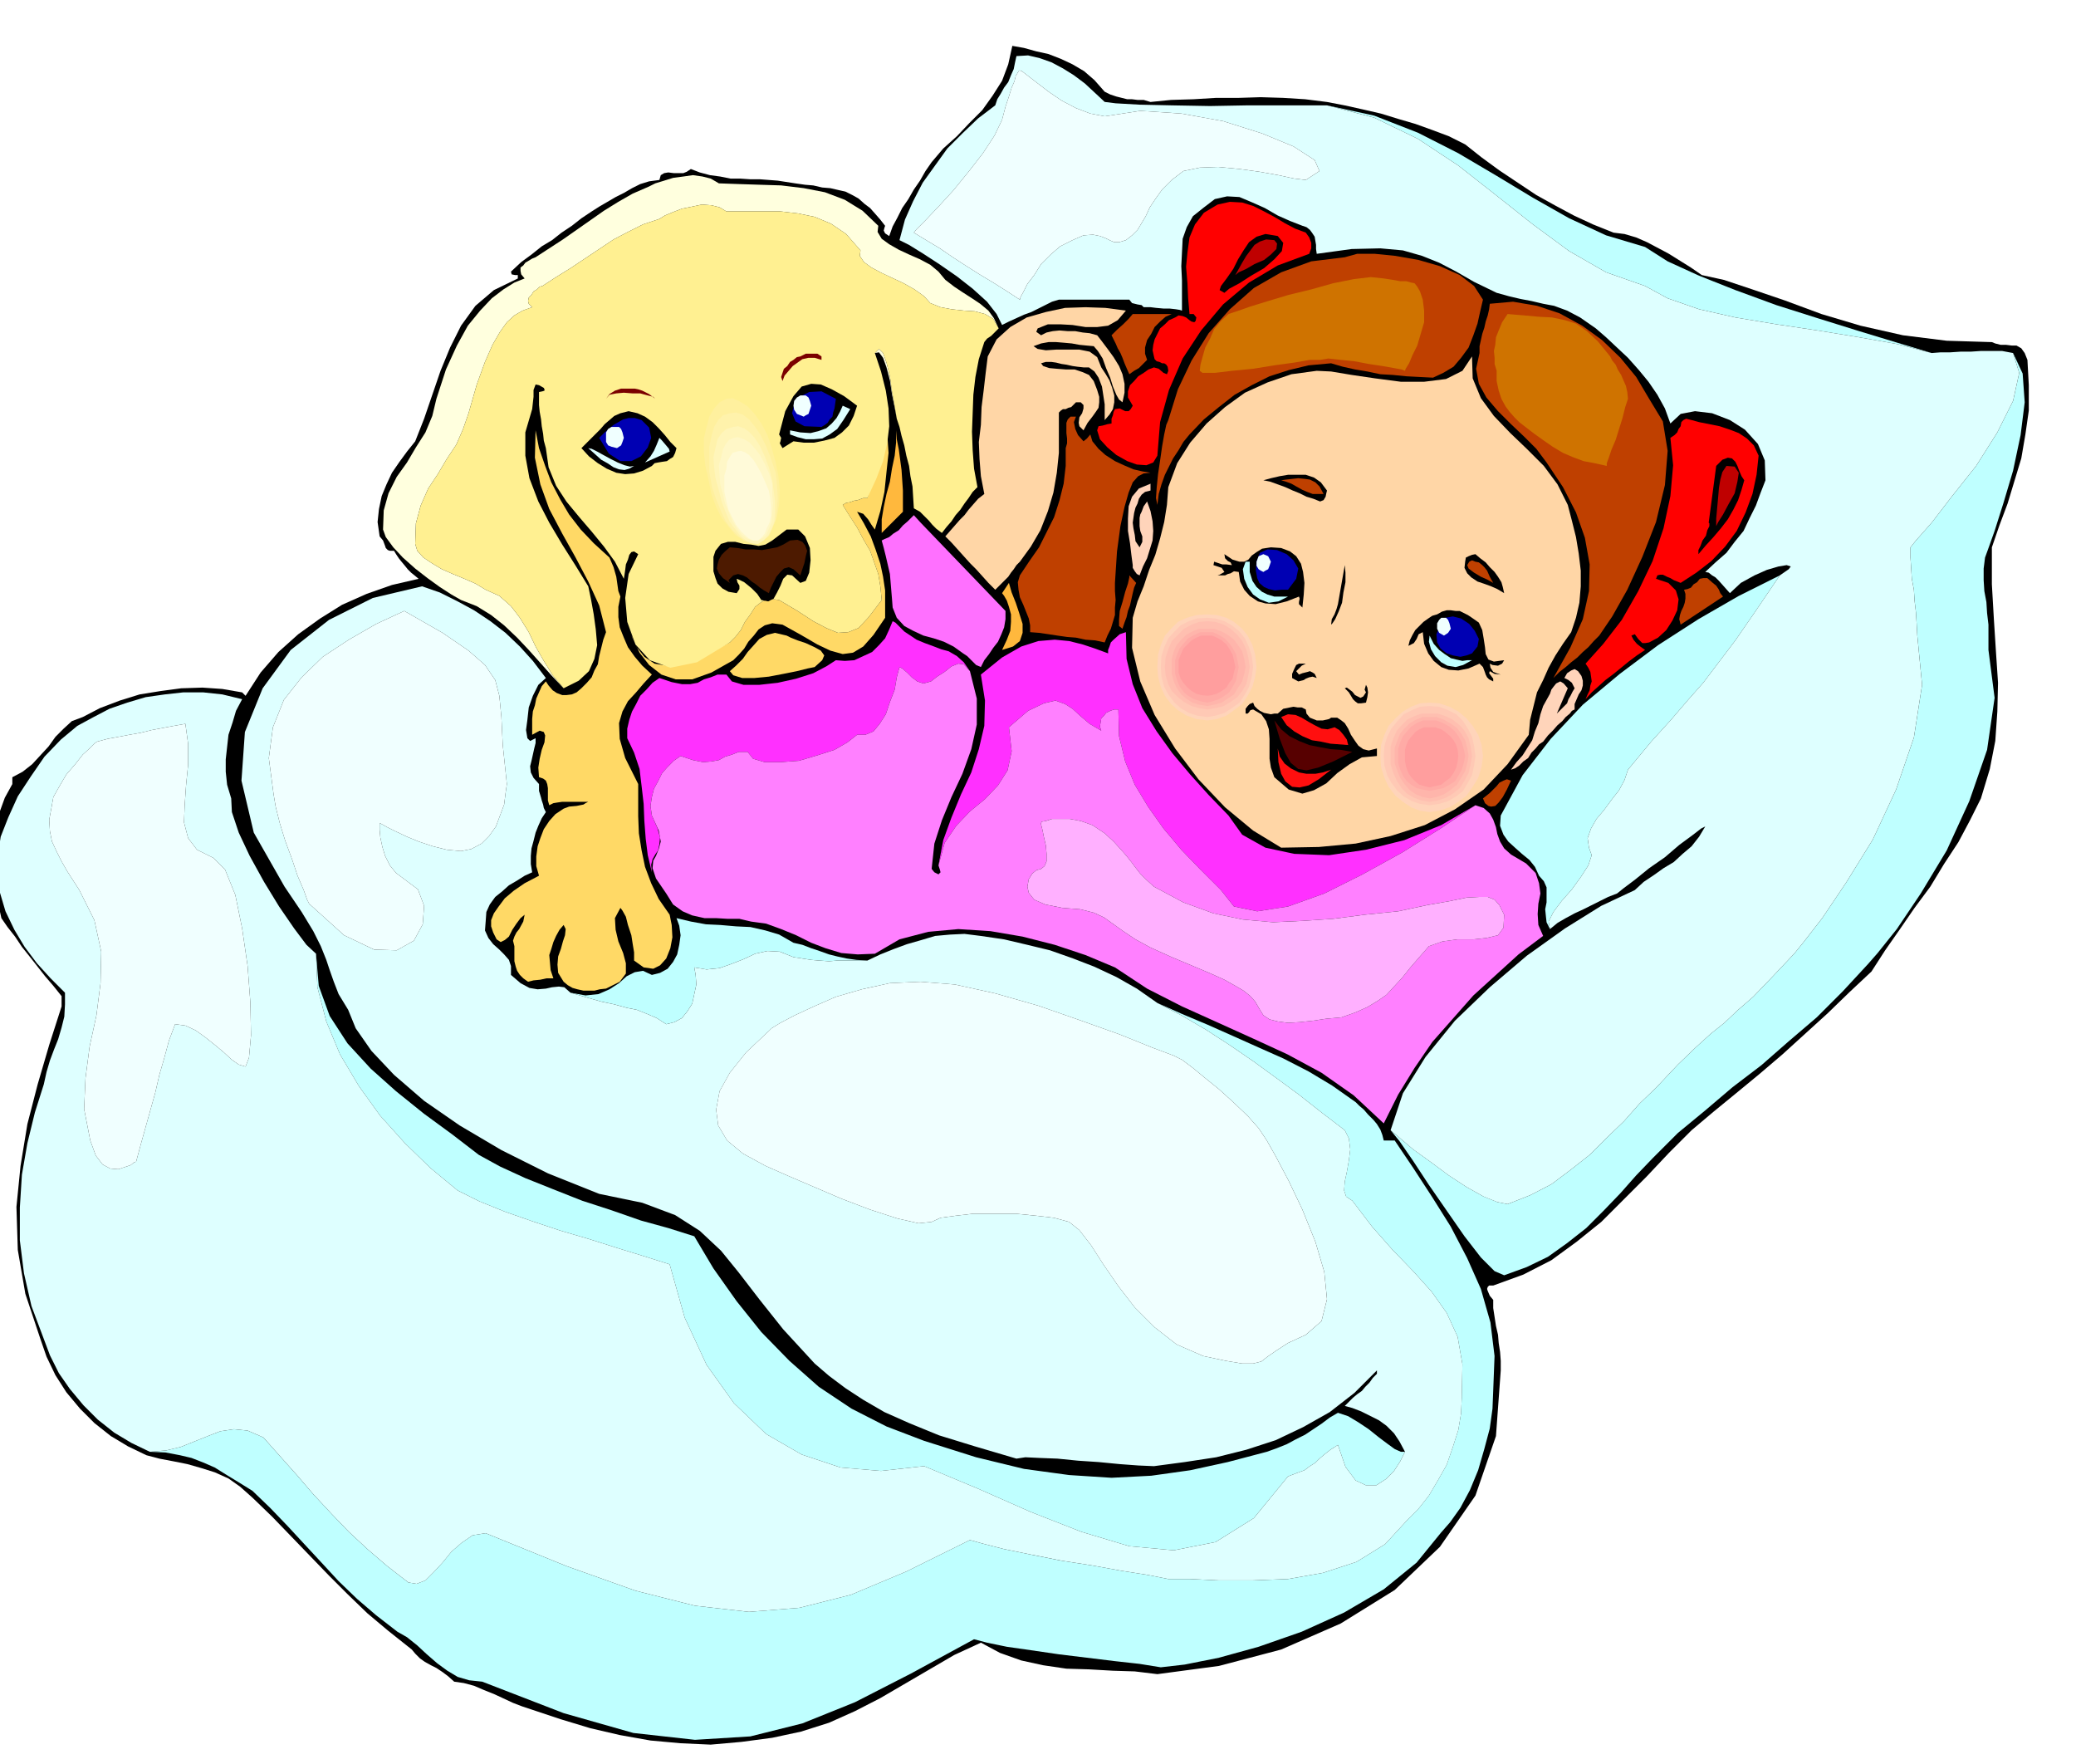 <svg xmlns="http://www.w3.org/2000/svg" fill-rule="evenodd" height="416.634" preserveAspectRatio="none" stroke-linecap="round" viewBox="0 0 3035 2578" width="490.455"><style>.brush1{fill:#000}.pen1{stroke:none}.brush2{fill:#bfffff}.brush3{fill:#deffff}.brush4{fill:red}.brush5{fill:#bf0000}.brush6{fill:#bf4000}.brush7{fill:#ffd6a6}.brush8{fill:#ffd4ba}.brush11{fill:#0000b3}.brush13{fill:#ff0f0f}.brush15{fill:#ffd966}.brush16{fill:#fff091}.brush17{fill:#ffb83d}.brush19{fill:#7a0000}.brush21{fill:azure}.brush22{fill:#ffc9b5}.brush23{fill:#ffbfb0}.brush24{fill:#ffb5ab}.brush25{fill:#ffaba6}.brush26{fill:#ff9e9e}</style><path class="pen1 brush1" d="M2912 800v54l3 52 3 47 3 45-1 42-3 43-8 41-13 43-16 32-17 32-21 32-20 33-23 31-22 32-21 30-20 31-32 30-32 31-33 30-33 30-34 29-34 28-33 27-32 27-33 33-33 35-33 33-33 33-36 29-37 27-41 21-44 16h-6l-2 2-1 3 1 3 3 7 5 6v12l2 13 2 13 3 13 1 12 2 13 1 13v14l-7 96-30 87-52 75-66 63-79 49-87 38-91 24-90 12-33-4-32-1-35-2-33-1-34-5-32-7-31-11-28-15-39 18-36 21-36 21-36 21-37 19-38 17-41 13-42 9-45 6-45 4-44-2-44-4-45-8-43-10-43-13-42-14-15-5-13-5-15-7-13-6-15-6-14-6-15-4-14-2-9-8-8-6-9-6-8-4-9-5-7-5-7-7-5-6-34-27-31-26-29-28-27-27-28-29-27-28-28-29-29-28-18-16-17-12-20-9-19-6-21-6-20-4-21-4-19-5-27-13-25-15-24-19-21-21-20-24-16-25-13-27-9-26-22-66-11-64-2-63 6-60 10-61 15-58 17-58 18-56v-15l-12-15-12-14-11-14-11-14-12-15-10-15-11-14-9-13-6-27-3-27-2-27 1-25 2-25 5-23 8-22 11-20v-10l15-8 14-11 12-13 12-13 10-14 12-12 12-11 16-6 25-13 29-11 29-9 31-5 30-4 31-1 29 2 29 5 5 5 22-34 26-30 29-26 32-23 32-20 36-16 37-13 39-9-6-5-5-4-5-5-4-5-5-6-4-5-4-6-3-5h-6l-3-1-3-3-1-3-3-8-5-6-3-21 2-19 4-19 7-17 8-17 11-16 11-15 12-15 13-33 12-35 12-35 14-34 16-32 21-29 27-23 35-17v-5h-4l-5-1-1-4 15-14 15-11 15-12 15-9 14-11 15-10 14-11 15-10 11-7 12-7 12-7 12-6 12-7 12-6 13-4 15-2 2-7 5-3 6-1 8 1h14l5-2 6-4 13 5 15 4 15 2 15 3h14l15 1h14l13 1 13 1 13 2 13 2 14 2 12 1 13 3 12 1 13 3 9 2 10 5 9 5 9 8 8 6 8 9 7 8 7 9-1 3-1 4 2 4 6 4 5-14 7-13 7-14 9-13 8-14 9-13 8-14 9-13 17-20 20-18 18-19 19-19 15-21 14-22 9-24 6-27 17 3 18 5 18 4 18 7 17 8 17 10 15 13 15 17 8 4 9 3 8 2 8 2h7l8 1h9l10 3 30-3 33-1 33-2h33l32-1 33 1 32 2 32 4 26 5 27 6 26 6 26 8 24 7 25 9 24 9 24 12 24 19 26 19 27 18 27 18 27 15 28 15 28 13 30 12 16 2 17 5 16 7 17 9 15 8 16 10 16 10 16 11 32 7 42 14 47 16 54 20 57 17 62 14 64 8 66 2 5 2 8 2h8l8 1h7l7 4 5 7 4 10 2 37v37l-5 35-6 35-10 33-10 33-12 32-11 32z"/><path class="pen1 brush2" d="m1940 154 69 15 64 25 59 30 56 33 53 32 53 30 54 25 57 17 33 21 46 21 53 21 60 22 60 19 61 19 56 17 50 15-50-13-56-10-61-10-60-9-60-10-53-12-46-16-33-18-57-20-54-31-53-39-53-42-56-44-59-39-64-31-69-18zm1003 362 14 30 3 42-6 48-11 52-14 47-13 41-10 28-4 11-2 16v17l1 16 3 16 1 16 2 17v37l9 70-11 76-26 75-33 72-38 63-35 52-28 35-14 16-37 40-38 38-41 35-40 35-42 32-40 34-40 33-37 37-24 25-23 26-25 26-25 25-28 22-28 20-31 15-33 12-14-6-20-20-24-31-25-36-27-39-23-35-20-29-13-16 13 11 20 17 25 18 27 20 26 17 25 14 20 8 15 3 33-13 31-16 28-21 28-22 25-25 25-24 23-26 24-23 32-34 26-25 22-20 20-16 19-18 23-20 26-27 34-36 13-16 28-36 35-52 39-63 34-73 26-76 12-77-7-72-1-18-1-16-2-17-1-16-3-16-1-16-1-15v-15l8-10 23-26 30-39 35-44 31-49 23-46 9-41-9-29zm-677 842-2-11 7-14 12-16 15-17 13-18 11-17 5-15-4-11-2-14 5-14 8-14 11-13 11-15 11-14 8-15 5-15 34-41 29-32 24-28 23-26 22-29 25-33 29-42 36-53-60 30-59 34-59 38-56 42-54 45-47 50-41 53-32 59-1 15 5 13 7 10 11 10 9 8 11 9 8 10 6 13 7 8 4 9v22l-2 10 1 10 1 9 5 10z"/><path class="pen1 brush3" d="m1672 449-3-3-6-1-8-2-4-5h-103l-10 3-10 5-10 5-10 5-11 4-11 5-11 5-10 5-8-16-14-18-21-19-23-18-26-18-23-15-21-13-14-7 8-30 12-27 14-27 18-25 18-25 22-22 23-22 25-19 3-9 5-8 5-9 6-8 4-10 4-9 2-10 2-9 17-1 17 4 17 6 17 9 16 10 16 12 14 13 15 14 16 2 35 2 47 1 56 1 55-1h116l69 18 64 31 59 39 56 44 53 42 53 39 54 31 57 20 33 18 46 16 53 12 60 10 60 9 61 10 56 10 50 13 13-1h14l15-1h15l15-1h31l16 3 9 29-9 41-23 46-31 49-35 44-30 39-23 26-8 10v15l1 15 1 16 3 16 1 16 2 17 1 16 1 18 7 72-12 77-26 76-34 73-39 63-35 52-28 36-13 16-34 36-26 27-23 20-19 18-20 16-22 20-26 25-32 34-24 23-23 26-25 24-25 25-28 22-28 21-31 16-33 13-15-3-20-8-25-14-26-17-27-20-25-18-20-17-13-11 18-54 33-53 43-53 51-49 54-46 56-40 53-33 49-23 13-12 15-10 14-10 15-9 13-12 13-11 11-14 9-15-6 3-13 10-19 14-21 18-23 16-21 17-16 12-10 8-13 5-12 6-12 6-12 6-13 6-13 7-12 7-11 9-2-11 7-14 12-16 15-17 13-18 11-17 5-15-4-11-2-14 5-14 8-14 11-13 11-15 11-14 8-15 5-15 34-41 29-32 24-28 23-26 22-29 25-33 29-42 36-53 13-9 3-4-6-2-12 2-17 5-18 8-20 11-16 15-8-9-8-9-5-5-5-3-5-4-5-1 15-14 16-14 12-16 13-16 9-19 9-18 7-19 7-18-1-29-10-24-19-21-22-14-26-10-25-3-21 4-15 14-8-22-11-20-13-19-14-17-16-18-16-15-16-15-15-13-23-16-19-10-19-7-16-3-17-4-16-3-17-4-18-5-33-16-26-15-25-13-25-10-28-8-33-3-42 1-51 7-1-7v-6l-1-6-1-6-4-6-3-4-5-4-6-2-18-7-18-8-19-11-18-8-19-8-18-1-18 4-17 13-15 12-9 16-6 17-1 20-1 20 1 21v44l-3-1-6-1-9-1h-9l-11-1-8-1h-10zm-336-109 18 11 20 12 19 13 20 13 19 12 20 12 19 12 20 13 1-4 4-7 6-12 10-13 10-16 14-14 14-12 18-9 16-7 14-1 10 2 8 3 6 3 7 3h7l10-3 9-7 8-8 6-10 6-10 6-13 8-12 10-14 14-14 17-13 24-5 27-1 31 3 29 4 28 5 23 5 17 2 20-13-7-16-31-20-46-19-57-18-61-11-60-4-52 8-21-4-21-8-21-11-19-13-17-13-13-10-9-7-3-1h-1l-2 3-3 5-2 8-4 9-4 13-5 15-5 19-11 23-17 26-21 27-22 27-22 24-19 20-13 13-4 5z"/><path class="pen1 brush4" d="m2421 846 18 6 11 11 4 13-2 16-7 15-9 14-12 11-13 7-6 1h-4l-3-3-3-3-5-7-5 2 3 6 5 6 5 4 7 5-12 8-12 9-11 9-11 9-12 9-10 9-10 9-9 10 3-7 3-6 1-7 2-6-1-7-1-7-3-6-4-6 26-29 27-35 24-42 21-44 16-48 10-47 4-45-4-40 6-4 4-4 2-5 3-4 1-6 3-3 4-2 8 2 11 3 15 3 15 3 15 5 13 5 12 8 10 10 7 15-3 28-6 28-10 27-13 27-17 23-20 21-22 17-23 15-5-2-5-2-5-3-5-2-6-3h-4l-4 1-2 5z"/><path class="pen1 brush1" d="M2483 810v-6l3-6 3-8 5-7 2-8 3-6v-4l-1-1 11-83 9-9 8-3 6 1 5 5 3 6 3 8 3 7 4 6-4 14-5 15-7 14-8 14-10 13-11 13-11 12-11 13z"/><path class="pen1 brush5" d="m2524 681 12 1 6 9-2 13-4 17-9 16-8 15-7 11-3 6v-11l1-11 1-11 1-11 1-12 2-12 3-11 6-9z"/><path class="pen1 brush6" d="m2462 862 5-1 5-2 4-5 5-3 4-5 5-1h6l8 7 5 4 4 6 2 5 4 5-62 41-2-8 1-6 2-6 3-6 2-6 1-6v-7l-2-6zm-124 67-8 8-8 9-8 7-8 8-9 7-8 7-9 7-9 9 25-45 18-41 9-41 1-39-7-39-13-37-19-37-24-36-15-20-18-18-20-19-18-18-17-20-11-20-4-22 5-23v-10l2-9 2-9 3-9 2-9 3-9 2-9 1-8 34-3 35 6 33 11 33 18 29 21 27 26 23 28 19 32 20 33 7 43-4 50-13 54-20 51-22 48-22 39-19 28z"/><path class="pen1 brush7" d="m2235 1074-31 43-35 37-42 29-44 23-50 16-51 11-54 5-55 1-41-25-41-34-39-41-34-45-30-49-21-49-12-49 1-44 7-24 9-22 8-24 9-22 7-24 6-24 4-25 2-26 13-35 19-30 24-28 27-24 29-21 33-15 35-12 37-5 21 1 30 5 34 5 38 5h34l32-4 24-12 14-21 1 32 12 29 19 26 24 25 24 23 25 25 20 27 15 30 6 23 6 24 4 24 3 25v23l-2 24-5 22-7 21-12 17-11 17-10 18-8 18-9 18-5 20-5 20-2 22z"/><path class="pen1 brush8" d="m2302 1037-4 2-3 4-6 5-5 6-7 6-7 8-7 7-7 9-6 4-5 6-6 6-5 8-7 5-6 6-6 4-6 2 8-11 9-10 7-11 7-11 4-13 5-12 3-13 4-12 5-9 5-9 2-6 3-4 4-5 6-3 5 3 6 7-16 37 7-7 8-8 2-6 3-5 3-6 3-5-2-4-2-4-5-4-6-3 4-7 6-4 5-2 5 3 5 7 2 7v7l-2 7-4 6-3 7-3 7v8z"/><path class="pen1 brush6" d="m2095 552-20-1-19-1-20-2-18-1-19-4-18-3-18-4-17-5-33 3-29 7-28 9-26 13-25 14-23 18-22 18-21 22-9 11-7 12-8 12-6 12-6 12-5 14-4 14-2 16-2-10 1-15 2-20 3-20 3-21 3-17 3-14 3-7 14-45 20-42 25-40 31-35 35-31 40-23 44-16 49-6 18-5h26l30 3 34 6 31 9 29 13 21 16 13 20-4 17-4 18-6 17-7 18-11 15-11 13-15 9-15 7z"/><path class="pen1" d="m953 1275-6-25-3-24-2-26-1-25-3-26-3-25-8-24-10-21v-14l3-13 4-12 6-11 6-12 9-9 9-10 10-7 18 6 15 3h12l11-2 9-5 10-3 10-4h13l8 10 17 5h23l27-3 27-6 25-8 19-10 14-9 13 1 14-1 13-6 13-6 10-10 9-10 6-13 5-12 4 2 6 6 7 7 9 6 9 6 12 5 11 4 13 5 11 3 12 7 10 9 9 13-9-10-8-1-10 4-10 8-11 7-9 7-11 3-9-3-8-6-7-7-7-6-4-2-4 15-3 18-7 18-6 18-9 14-9 11-12 5h-12l-14 11-19 11-25 8-27 8-27 2h-23l-17-5-8-10h-13l-10 4-10 3-9 5-11 2-12 1-15-3-18-6-10 7-9 9-8 9-6 12-6 11-3 12-2 13 2 14 8 18 4 14-1 10-2 9-4 6-4 7-2 8 1 11zm419-10 9-33 17-25 20-21 22-18 19-20 14-22 6-28-4-35 28-24 23-11 17-4 14 5 11 7 12 11 13 11 17 10-2-6 1-6 1-6 4-4 3-4 6-3 6-2h6l1 39 9 37 14 34 20 33 22 31 26 31 28 29 30 30 19 24 34 7 45-7 53-19 56-28 58-32 56-35 51-34-50 29-54 22-56 14-54 8-51-2-42-9-34-19-20-28-29-30-27-30-26-31-23-32-21-34-14-35-9-37-1-39-9 3-9 8-4 4-2 6-2 5v5l-19-7-18-6-20-5-21-2-24 2-25 8-28 16-31 25 6 38-1 37-8 34-11 34-15 32-14 34-12 33-7 37z" style="fill:#ff30ff"/><path class="pen1" d="m2023 1642-44-41-47-33-50-27-50-23-53-24-51-23-51-26-47-31-43-18-45-15-47-12-47-8-47-3-44 4-42 11-36 21-25 1-24-2-23-7-21-8-22-11-22-9-22-8-22-3-17-4h-17l-17-1h-17l-18-4-14-6-14-10-10-16-15-22-5-15 1-11 4-7 4-10 3-11-3-16-10-22-2-14 2-13 3-12 6-11 6-12 8-9 9-9 10-7 18 6 15 3 12-1 11-2 9-5 10-3 10-4h13l8 10 17 5h23l27-2 27-8 25-8 19-11 14-11h12l12-5 9-11 9-14 6-18 7-18 3-18 4-15 4 2 7 6 7 7 8 6 9 3 11-3 9-7 11-7 10-8 10-4 8 1 9 10 10 40v38l-8 36-13 36-16 34-14 34-11 34-4 37 4 5 6 3 1-1 2-2-1-4-2-6 9-33 17-25 20-21 22-18 19-20 14-22 6-28-4-35 28-24 23-11 17-4 14 5 11 7 12 11 13 11 17 10-2-6 1-6 1-6 4-4 3-4 6-3 6-2h6l1 39 9 37 14 34 20 33 22 31 26 31 28 29 30 30 19 24 34 7 45-7 53-19 56-28 58-32 56-35 51-34 12 4 9 8 5 9 4 11 2 10 4 11 6 10 10 9 22 13 14 14 5 15 2 15-3 15-1 15 1 16 7 16-36 27-33 30-33 30-30 34-30 34-26 38-24 39-21 42zm-501-439v2l2 8 2 10 3 13 1 12v11l-3 7-5 4-7 2-6 5-5 8-2 11 2 9 8 10 16 7 25 5 26 2 20 5 15 7 14 10 14 10 18 12 22 12 31 14 31 13 26 11 20 9 16 9 12 7 10 8 7 8 7 12 5 8 9 6 12 3 15 2 17-1 19-2 20-3 22-2 20-7 18-8 15-9 13-9 11-12 12-13 12-15 13-15 14-16 20-7 22-3h23l19-2 17-4 8-11 1-19-7-14-7-8-10-4h-12l-19 1-24 5-34 6-42 9-49 5-46 6-45 3-43 2-44-4-43-9-44-16-43-23-11-10-9-9-7-9-6-8-8-10-8-9-10-11-13-12-18-12-17-6-16-3h-26l-9 3-6 1-1 2z" style="fill:#ff80ff"/><path class="pen1 brush1" d="m2199 867-10-6-9-4-11-4-9-3-9-6-6-6-4-8 1-9 1-6 4-2 5-2 5-1 7 6 8 6 6 7 7 7 5 7 5 8 2 7 2 9zm-21 103 1 6 4 6 5 2 6 2-9-1-7-4-1 3 3 4 3 4v4l-6-3-3-3-2-4-1-3-3-8-5-5-16 7-15 3-14-1-11-4-11-9-8-11-6-14-2-17-6 3-3 7-2 3-2 3-4 2-4 2 2-8 4-8 4-7 6-6 6-6 7-5 6-4 7-2 7-4 7-2h6l7 1h6l6 3 6 3 6 4 10 7 5 11 2 12 2 13 1 10 4 8 8 3 15-2-3 5-6 3-8-1-4-2z"/><path class="pen1 brush6" d="m2183 852-9-5-9-4-10-6-8-6-2-5 3-5 4-2 5 2 5 1 5 4 3 3 4 5 4 9 5 9zm26 289-6 13-6 11-6 8-5 5-6 1-4-1-5-4-3-7 5-4 5-4 5-5 5-5 4-5 6-3 5-2 6 2z"/><path class="pen1 brush11" d="m2152 955-8 3-9 2-11-2-9-3-9-7-5-9-1-12 6-14 7-10 11-2 12 3 12 8 8 10 6 12-2 11-8 10z"/><path class="pen1 brush2" d="m2090 929 6 12 8 9 8 6 9 6 8 2 9 2 7-1h7l-13 7-11 3-12-2-9-5-9-9-6-10-3-11 1-9zm16 1312-35 43-48 39-58 34-62 28-63 22-58 16-50 10-35 4-31-5-36-4-41-5-41-5-41-6-35-5-29-6-19-5-92 50-82 42-77 31-76 19-81 5-90-10-102-29-119-46-19-2-17-5-15-9-15-11-15-13-14-13-15-12-14-8-31-24-28-24-27-26-24-26-26-28-25-27-25-26-26-25-21-13-18-11-16-10-16-7-18-7-17-4-21-4-23-1 24-2 21-5 20-8 20-8 18-7 20-3 20 2 23 10 24 27 25 28 24 28 27 29 25 26 28 26 28 24 31 24 12 2 13-5 12-12 13-14 13-16 15-13 16-11 19-3 118 48 101 36 87 22 79 9 74-6 75-19 81-34 93-46 18 5 31 8 39 8 45 9 45 7 44 8 38 6 30 6h32l42 2h49l52-2 51-9 49-16 42-26 34-37 15-15 15-19 13-22 13-23 9-26 8-25 4-24 1-22 1-50-7-40-16-35-22-31-27-30-30-31-30-34-29-38-9-6-3-9 1-13 3-14 3-17 2-16-2-16-6-12-34-26-33-26-34-25-33-24-35-24-34-22-36-21-35-18 36 16 38 16 36 16 38 17 36 16 37 19 35 21 34 24 5 5 7 6 6 7 8 8 5 6 5 8 3 8 2 8h16l27 40 28 43 27 43 24 46 20 45 14 49 6 49-2 52-1 25-4 29-8 30-9 31-12 29-14 26-15 21-14 16zM462 1394l2 49 13 50 20 48 28 47 31 43 36 40 37 36 40 33 32 16 37 15 40 14 42 14 41 12 41 13 39 12 38 12 22 78 32 69 40 56 47 45 52 30 57 19 59 5 63-7 79 33 77 34 74 29 70 21 65 6 61-12 56-35 50-61 13-5 11-4 8-6 8-5 6-6 7-6 9-7 11-7 11 32 15 20 15 7h15l14-9 12-12 9-14 7-14h-6l-9-4-11-8-12-9-15-12-15-10-15-9-15-5-12 7-12 9-12 8-12 8-14 7-13 7-15 6-14 5-57 15-55 12-57 8-58 3-62-4-66-9-70-17-76-24-55-21-51-26-48-32-43-38-41-42-36-45-34-48-28-47-38-12-40-11-43-15-43-14-43-17-40-16-37-17-31-17-39-30-41-30-41-33-37-33-34-37-26-40-16-44-4-47zm372 57 24 7 21 6 19 4 18 5 15 3 15 6 14 6 14 9 12-3 11-6 8-10 7-11 3-14 3-14-1-14-2-11 18 3 19-2 17-6 18-7 17-8 18-4 18 1 20 8 13 2 13 2 12 1 14 1 12-1h44l-16-1-14-2-14-3-12-3-14-5-12-4-13-5-13-3-21-12-20-6-22-5-21-1-23-2-21-1-22-4-21-5 4 11 2 14-2 14-3 14-6 11-8 10-11 6-12 3-13-6-12 2-12 6-11 10-14 9-16 7-19 2-22-4z"/><path class="pen1 brush3" d="m2059 2220-34 37-42 26-49 16-51 9-52 2h-49l-42-2h-32l-30-6-38-6-44-8-45-7-45-9-39-8-31-8-18-5-93 46-81 34-75 19-74 6-79-9-87-22-101-36-118-48-19 3-16 11-15 13-13 16-13 14-12 12-13 5-12-2-31-24-28-24-28-26-25-26-27-29-24-28-25-28-24-27-23-10-20-2-20 3-18 7-20 8-20 8-21 5-24 2-27-13-25-15-24-19-21-21-20-24-16-23-13-26-9-24-18-48-11-48-6-48v-48l3-48 8-46 11-45 13-41 4-18 5-17 6-16 6-15 5-17 4-16 1-18v-17l-21-21-20-22-18-24-15-25-13-27-8-27-5-28 2-28 4-26 11-28 14-31 19-29 20-29 24-25 24-20 24-13 23-12 26-9 27-8 28-4 27-3h29l28 3 29 7-9 17-5 17-6 18-2 18-2 18v18l2 19 6 20 1 20 10 30 16 34 21 38 22 36 22 32 18 24 14 13 2 49 13 50 20 48 28 47 31 43 36 40 37 36 40 33 32 16 37 15 40 14 42 14 41 12 41 13 39 12 38 12 22 78 32 69 40 56 47 45 52 30 57 19 59 5 63-7 79 33 77 34 74 29 70 21 65 6 61-12 56-35 50-61 13-5 11-4 8-6 8-5 6-6 7-6 9-7 11-7 11 32 15 20 15 7h15l14-9 12-12 9-14 7-14-8-15-8-12-11-11-11-8-14-7-12-6-13-5-11-3 6-6 6-6 6-5 7-5 5-6 6-6 5-7 6-6v-5l-33 33-36 28-39 22-40 19-43 14-44 11-46 7-45 6-23-1-27-2-31-3-30-2-30-3-26-1-21-1-13 2-61-18-52-16-44-18-36-16-31-18-26-17-24-18-21-18-46-50-35-44-30-39-26-32-31-29-36-23-48-18-63-13-75-30-68-34-61-36-52-36-44-38-33-35-23-33-11-27-14-23-7-18-6-17-5-15-8-20-11-22-17-28-25-37-45-79-18-76 5-71 26-64 41-56 56-44 64-32 72-17 26 9 26 13 24 13 24 16 22 17 21 20 19 21 19 25-11 10-8 16-6 17-2 18-2 15 2 12 4 4 8-4v7l-2 8-2 9-2 9-2 8 1 9 4 8 8 9v10l3 10 1 4 2 6 1 5 3 6-6 9-5 11-4 10-3 12-3 11-1 11v12l2 12-11 5-11 7-12 7-10 9-10 8-8 11-5 11-1 14-1 13 5 11 7 9 9 8 7 7 7 8 3 9v13l14 12 13 7 12 2 12-1 9-2 10-1 8 1 9 8 24 7 21 6 19 4 18 5 15 3 15 6 14 6 14 9 12-3 11-6 8-10 7-11 3-14 3-14-1-14-2-11 18 3 19-2 17-6 18-7 17-8 18-4 18 1 20 8 13 2 13 2 12 1 14 1 12-1h44l19-9 20-8 19-7 21-6 20-6 22-2 21-1 24 3 34 5 34 8 33 8 34 12 31 12 32 15 30 17 30 21 35 18 36 21 34 22 35 24 33 24 34 25 33 26 34 26 6 12 2 16-2 16-3 17-3 14-1 13 3 9 9 6 29 38 30 34 30 31 27 30 22 31 16 35 7 40-1 50-1 22-4 24-8 25-9 26-13 23-13 22-15 19-15 15zm-935-713-33 31-24 30-15 27-5 27 3 23 13 22 23 19 33 18 9 4 25 11 35 15 42 18 42 16 40 13 31 7 19-2 13-6 22-3 26-3h62l30 3 26 3 22 6 15 12 17 22 18 28 22 32 24 31 29 29 32 25 39 17 33 7 24 4h16l12-3 9-7 13-9 17-11 26-12 23-20 8-32-4-40-13-44-19-47-20-42-19-36-13-23-12-18-16-18-21-20-21-19-21-17-17-14-12-9-4-3-12-6-32-12-47-19-56-20-63-22-63-18-59-13-50-4-45 2-41 9-38 11-32 14-28 13-21 11-13 8-4 4zM591 893l-41 19-40 23-38 25-31 30-26 33-16 40-6 45 7 53 3 18 6 24 8 26 10 27 8 24 9 21 5 14 3 6 51 46 44 21 33 1 25-14 13-24 2-27-9-24-20-15-12-9-9-11-7-14-4-13-3-14-1-11v-10l2 1 9 5 12 6 17 8 17 7 21 7 20 5 21 2 15-3 15-8 11-11 10-14 6-16 6-16 2-16 2-14-6-57-2-41-3-31-6-23-15-22-24-21-38-26-56-32zm-320 165-17 3-16 3-16 3-16 4-17 3-16 3-16 3-15 4-3 2-7 7-11 10-11 14-13 15-10 17-9 16-3 17-3 16 1 17 3 15 7 15 7 14 8 14 9 14 9 14 22 44 10 46-1 46-6 47-10 46-6 46-2 45 9 46 8 22 10 13 11 6 12 1 9-3 9-3 5-4 3-1 7-26 7-25 7-25 7-25 6-26 7-24 7-26 9-24 15 2 15 7 14 10 15 12 12 10 12 11 10 7 10 3 5-13 3-33-1-48-4-53-8-55-10-49-15-37-17-17-24-12-13-17-6-23 1-25 2-29 3-30v-31l-4-29z"/><path class="pen1 brush1" d="m1997 1027-7 1h-5l-4-3-3-3-6-10-6-6 3-1 4 3 4 3 4 5 4 2 4 2 4-2 4-6-2-4 2-7 2 4 1 7-1 7-2 8zm-134 109-5-14-2-13v-29l-1-14-4-12-7-10-12-7-4 1-2 3-2 2h-3v-7l3-4 3-3 5-2 2 5 4 4 4 3 6 3 5 1 5 1 5-1h5l8-7 10-2 5-1 6 1h6l6 3 1 6 5 6 5 2 5 2h9l9-2 3-2h9l6 4 5 4 5 8 4 9 6 9 5 7 7 5 8 2 12-3v11l-22 2-18 10-18 13-16 15-18 10-17 5-20-6-21-18zm83-223 1-8 4-7 3-8 2-7 10-57 1 11v14l-3 15-2 15-5 13-5 11-4 6-2 2z"/><path class="pen1 brush4" d="m1914 371-46 17-42 25-38 32-32 38-27 41-20 46-13 47-4 49-6 10-10 4-14-1-14-5-16-9-13-11-11-12-4-13 2-6 6-1 7-2 6-1v-7l2-5 1-5 2-4 7-1 8 4h5l3-3 3-5-7-12v-9l3-9 6-6 6-7 8-5 7-5 8-3 7 2 7 6 5 2 2-5-1-6-2-3-3-2h-3l-4-2-4-1-3-3-1-4-2-9 1-8 2-8 4-8 4-8 7-6 6-6 9-4 5-3 6 1 5 2 5 4 3 2 4 1 2-2 1-5-4-5h-6l-2-23-1-22-2-24 2-21 3-22 8-19 13-17 20-12 18-4 18 1 16 5 16 8 15 8 15 9 15 8 16 6 5 7 3 8v8l-3 8z"/><path class="pen1 brush1" d="m1930 733-10-4-10-3-10-5-10-4-11-5-11-4-11-4-10-2 11-3 13-3 12-2h26l12 4 10 7 9 12-1 4-1 5-3 5-5 2z"/><path class="pen1" style="fill:#570000" d="m1863 1053 10 13 12 10 14 7 15 6 15 3 16 3 15 1 17 3-28 14-22 9-17 4-12-2-11-9-8-14-8-21-8-27z"/><path class="pen1 brush13" d="m1873 1048 10-4 11 1 9 4 10 6 9 5 10 5 9 1 10-3 7 4 6 7 5 7 2 8-13-1-13-1-14-3-13-2-14-6-12-7-11-9-8-12z"/><path class="pen1 brush6" d="M1935 722h-16l-8-3-7-3-9-5-7-4-8-3-7-2 7-1 9-1 9-1 10 1 7 1 8 4 6 6 6 11z"/><path class="pen1 brush1" d="m1868 345 8 10-2 12-11 12-15 13-19 11-17 11-15 8-7 6-7-4 2-6 9-12 9-13 7-14 8-13 8-12 11-8 13-4 18 3z"/><path class="pen1 brush5" d="m1863 351 4 5-1 8-8 8-10 8-14 6-12 7-11 5-5 4 5-9 5-9 6-10 6-8 6-8 8-5 9-3 12 1z"/><path class="pen1 brush13" d="m1868 1094 3 12 7 10 9 7 12 6 11 2h13l11-2 12-4-18 14-15 9-13 3-11-1-10-8-6-11-4-17-1-20z"/><path class="pen1 brush1" d="m1904 888-5-5v-3l1-5-1-3-18 7-16 4-15-1-11-3-12-8-8-9-6-12-2-14-7-1-5 3-4 1-4 2h-11l3-1 7-4-4-6-6-2-6-2 1-5 6 2 6 2h6l8 1-2-4-4-2-4-4-1-6 12 8 10 3h7l6-3 5-6 7-5 8-5 13-2 15 1 13 5 9 7 7 11 3 12 2 16-1 17-2 19zm21 103-6-2-5 1-5 2-3 2-8 2-9-5v-6l3-7 3-6 4-2h10l-6 3-5 5-3 3 4 5 5-2 8-2 3-1 4 2 3 2 3 6z"/><path class="pen1 brush11" d="m1837 821 5-13 11-5 14 1 14 6 10 9 7 12-3 15-12 16h-10l-9 1-9-2-7-3-7-6-3-7-2-11 1-13z"/><path class="pen1 brush2" d="M1821 821h6v15l4 13 6 9 8 7 8 4 10 3h20l-14 7-14 2-13-5-10-7-8-11-5-12-2-14 4-11z"/><path class="pen1 brush8" d="m1656 764 1 8 2 10 1 9 6 9 4-8v-8l-3-8-1-7v-12l1-5 2-4 3-8 5-7 5 14 3 15 1 14-1 14-4 13-4 13-6 12-5 13-4-2-3-4-3-5v-4l-2-15-2-17-3-18v-18l1-18 5-14 10-12 17-7v10l-8 2-5 4-4 6-2 7-3 6-2 8-1 7-1 7z"/><path class="pen1 brush7" d="m1604 490 7 9 9 12 8 11 8 13 5 12 3 14v13l-3 14-5-4-4-7-5-12-4-13-6-14-5-14-7-11-6-7-11-1-10-1-11-2-11-1-12-1h-11l-11 2-11 4 6 4 12 2 15-1h34l15 3 11 8 6 15 6 9 6 10 4 11 3 11v10l-2 10-5 8-7 8v-23l-2-13-2-13-5-13-6-9-8-6h-8l-9-1-7-1-9-2-7-1-8-2-7-1h-8l-7 2 3 4 9 3 11 1 13 1h13l12 4 9 4 7 9 5 13 3 10v8l-1 8-4 6-5 7-7 9-6 11-6-6-1-5 1-8 4-6 2-7v-5l-4-4h-7l-4 4-3 3-4 1-4 2h-4l-3 2-3 3v59l-3 29-5 29-8 27-11 28-14 24-16 22-5 5-4 6-4 5-4 6-10 10-9 9-10-10-9-10-9-10-9-9-9-10-9-10-9-10-9-9 7-8 7-8 7-8 7-7 6-8 7-8 7-8 9-7-5-26-2-25-1-25 3-25 1-26 3-24 3-26 3-24 13-25 20-18 24-14 28-8 28-6 30-1 29 1 30 4-12 14-14 8-16 2h-17l-19-3-18-1h-18l-15 6-2 5 7 5 8-4 9-2 10-1 12 1h11l11 2 10 1 11 3z"/><path class="pen1 brush6" d="m1651 841 10 11-3 7-2 8-2 9-2 9-3 8-2 9-3 8-3 9-5-4v-9l1-13 4-13 4-15 4-12 2-9v-3z"/><path class="pen1" d="m948 273 10-5 13-4 13-4 15-2 14-2 14 2 12 3 12 7 28 1 31 1 32 1 33 4 31 6 29 11 26 16 23 22-1 9 6 10 11 8 14 8 15 7 16 7 15 8 12 10 10 12 13 10 12 8 14 9 12 8 12 10 8 11 7 15-8-14-12-7-15-4-16-1-18-2-16-3-15-6-9-10-14-10-16-9-17-8-15-7-15-8-11-8-6-9 1-8-21-24-22-15-24-10-24-5-26-3h-79l-10-6-12-3-14-1-14 3-15 3-13 5-12 5-8 5-24 8-22 11-21 11-21 14-21 14-21 14-21 13-20 13-4 1-4 4-5 3-3 5-4 4-1 5 1 4 5 5-14 5-12 7-11 10-10 14-11 19-11 25-12 33-12 42-8 23-10 23-14 21-13 22-14 21-11 25-7 26-1 30 3 10 9 10 12 8 15 9 16 7 17 7 16 7 15 9 20 9 17 15 13 17 13 21 10 21 12 21 13 21 16 19-18-19-16-18-17-19-17-18-19-18-19-15-21-13-23-9-14-8-17-11-18-13-18-14-18-16-14-15-11-15-4-11 1-28 7-25 12-24 15-21 13-22 14-22 10-24 6-25 14-43 16-35 16-29 18-22 17-18 17-13 16-10 15-6-5-6-1-5v-5l4-3 3-4 5-3 5-3 5-2 20-13 20-13 20-14 20-14 20-14 21-13 21-12 23-10zm367 351-4-12-3-18-4-22-3-22-5-20-5-14-6-6-6 6 6-1 6 8 5 14 5 19 3 20 4 20 3 16 4 12z" style="fill:#ffffde"/><path class="pen1 brush15" d="m1284 547 6 27 5 29 2 29 2 30-3 28-3 29-6 28-8 27-5-7-5-8-7-8-9-3 10 17 10 19 7 19 7 21 4 19 3 20v40l-17 25-15 17-15 9-15 2-18-5-19-9-24-14-27-15-15-2-11 3-9 6-7 9-8 9-6 10-8 9-8 8-32 18-28 10h-24l-21-7-18-14-14-18-11-23-7-23 6 20 8 18 11 14 15 10 18 3 24-3 30-12 38-19 8-8 8-10 6-12 8-11 7-11 9-7 11-5 15 2 27 16 23 15 19 10 17 7 15-1 15-6 15-16 19-25-2-20-3-18-6-17-6-17-10-17-9-17-11-17-10-16 5-3 6-1 5-2 6-1 8-3h6l8-25 7-24 5-23 3-21v-44l-3-22-4-22z"/><path class="pen1 brush16" d="m964 320 8-5 12-5 13-5 15-3 14-3 14 1 12 3 10 6h79l26 3 24 5 24 10 22 15 21 24-1 8 6 9 11 8 15 8 15 7 17 8 16 9 14 10 9 10 15 6 16 3 18 2 16 1 15 4 12 7 8 14-6 6-5 5-6 4-4 5-8 25-5 26-3 26-1 27-1 27 1 27 2 27 5 27-7 7-6 9-6 8-6 9-7 8-6 9-7 8-7 9-8-6-6-6-5-6-4-4-9-9-9-5-1-16-1-16-3-15-2-15-4-15-3-15-4-14-3-13-4-12-3-18-4-22-3-22-5-20-5-14-6-6-6 6 9 27 7 28 4 26 1 26-3 25-6 26-10 26-13 28h-6l-8 3-6 1-5 2-6 1-5 3 10 16 11 17 9 17 10 17 6 17 6 17 3 18 2 20-19 25-15 16-15 6-15 1-17-7-19-10-23-15-27-16-15-2-11 5-9 7-7 11-8 11-6 12-8 10-8 8-48 29-39 8-30-11-21-23-12-33-3-35 5-35 14-29-6-4-4 1-3 4-2 7-3 7-1 8-1 7-1 6-13-25-16-22-18-22-18-21-19-23-15-23-11-27-4-28-3-11-1-10-2-11-1-10-2-11-1-10v-19l5-1 3-1v-2l-1-2-7-4-5-1-3 8v10l-1 9-1 9-10 34v34l6 33 13 34 16 31 19 32 19 30 19 31 4 19 4 22 3 22 2 23-4 20-8 18-15 14-22 11-16-19-13-21-12-21-10-21-13-21-13-17-17-15-20-9-15-9-16-7-17-7-16-7-15-9-12-8-9-10-3-10 1-30 7-26 11-25 14-21 13-22 14-21 10-23 8-23 12-42 12-33 11-25 11-19 10-14 11-10 12-7 14-5-5-5-1-4 1-5 4-4 3-5 5-3 4-4 4-1 20-13 21-13 21-14 21-14 21-14 21-11 22-11 24-8z"/><path class="pen1 brush17" d="m1465 950 7-15 5-13 1-13v-11l-3-11-3-9-4-7-3-4 10-15 4 14 6 15 5 15 5 16v13l-4 12-10 8-16 5z"/><path class="pen1" style="fill:#ff70ff" d="m1434 975-7-3-6-6-7-7-6-4-14-10-14-7-15-5-15-4-15-7-13-7-11-12-6-15-1-13-1-12-1-12-1-12-3-13-3-13-3-12-3-11 4-2 7-3 6-5 8-5 6-7 7-6 5-5 4-4 10 11 124 129v12l-2 12-4 10-5 11-7 9-6 9-7 9-5 10z"/><path class="pen1 brush17" d="m1320 748-31 31v-20l3-18 4-19 5-18 3-19 4-19 2-19v-18l1 13 3 15 2 15 2 15 1 15 1 15v31z"/><path class="pen1 brush1" d="m1160 645-16 10-4-7 1-3 1-5-3-5 9-34 12-22 12-14 14-4 14 1 16 7 18 10 19 14-5 15-7 14-10 10-11 8-15 4-15 3h-15l-15-2z"/><path class="pen1 brush3" d="M1155 635v-6l15 3 15 1 12-3 11-4 8-7 7-8 5-9 4-9 11 5-10 16-9 13-11 8-11 6-12 1h-12l-12-3-11-4z"/><path class="pen1 brush11" d="m1222 583-1 7-1 7-2 6-1 6-4 4-3 5-4 3-5 3-25-1-13-7-5-12 3-12 8-12 14-7 18-1 21 11z"/><path class="pen1 brush19" d="m1144 557-2-6 2-6 2-6 5-4 4-6 5-3 5-4 5-1 8-4h17l6 4v5l-10-3h-9l-9 2-7 5-7 5-6 7-6 7-3 8z"/><path class="pen1 brush15" d="m1067 981 9-8 10-10 7-10 9-10 8-9 11-6 12-3 17 4 6 3 10 4 12 4 13 6 9 5 5 7-3 7-11 10-10 2-16 4-20 4-21 4-21 2h-18l-13-4-5-6z"/><path class="pen1 brush1" d="m1113 877-6-9-8-8-6-5-5-4-6-3-5-2 1 5 3 5v5l-4 6-12-2-9-5-7-7-3-8-3-10v-21l3-9 8-10 10-3h11l12 3 11 1 11 2 10-2 10-6 21-16h17l10 10 7 17 1 18-2 18-5 12-8 3-12-11-7-1-6 6-4 10-5 10-5 9-8 4-10-2z"/><path class="pen1" style="fill:#4d1a00" d="m1124 867-7-4-6-4-6-5-6-4-7-6-6-3-7-2-7 2-2 2-3 3-2 2 2 4-10-7-6-7-3-7 1-6 2-7 4-7 6-6 6-5 11 1 12 2h12l12 1 11-2 11-2 9-4 10-6 11-1 7 3 4 5 3 8-2 8-2 10-3 9-3 9-10-9-7-3-7 2-5 5-6 7-4 8-4 8-3 8z"/><path class="pen1 brush1" d="m850 655 7-7 7-7 7-7 7-7 6-7 7-6 7-6 9-4 12-3 13 3 11 5 11 8 9 9 9 10 8 10 9 9-2 7-3 6-5 3-4 3-7 1-6 1-5 1-4 4-13 7-13 4-13 1-13-2-14-6-13-8-13-10-11-12z"/><path class="pen1 brush3" d="m964 640 3 3 6 7 5 6 1 4-36 16 8-9 5-8 4-9 4-10z"/><path class="pen1 brush19" d="m886 583 5-7 8-5 9-3h20l5 1 6 2 10 5 9 7-3-3-8-2-11-3h-11l-13-1-11 1-10 2-5 6z"/><path class="pen1 brush11" d="m876 640 7-7 7-6 7-6 7-4 7-4 8-2h9l10 3 11 11 3 15-5 14-10 13-14 7h-16l-17-11-14-23z"/><path class="pen1 brush3" d="m860 655 5 1 8 4 9 5 11 6 10 5 10 4 8 2 6-1-7 4-7 2-8-1-8-3-9-6-9-5-10-9-9-8z"/><path class="pen1 brush15" d="M933 1146v47l1 25 4 25 5 24 9 24 11 23 16 23 3 15 1 18-3 16-6 15-9 10-10 5-14-2-14-10v-12l-2-12-2-13-5-15-3-12-5-9-3-4-8 15 1 17 4 17 7 17 4 15v15l-9 12-20 10-9 1-8 2h-16l-9-2-7-2-7-4-6-5-8-13-1-12 1-12 4-11 3-11 3-9 1-9-3-6-6 7-5 9-4 9-3 10-3 9 1 11 1 11 4 12h-10l-9 2-10 1-8 2-7-5-5-5-4-6-2-6-2-8v-22l-2-8 2-6 3-6 4-5 6-11 2-10-6 5-6 8-6 9-5 10-6 5-6 3-6-4-5-10-3-9v-9l4-10 7-10 9-12 13-11 16-11 21-11-4-14v-14l2-15 4-12 5-13 8-12 9-10 12-8 8-3 11-1 5-1 5-1 3-2 4-2h-38l-7 1-6 1-6 3-2-7v-18l-1-6-2-5-4-3-6-2-1-14 2-13 3-13 4-11 1-10-2-5-6-2-11 6v-23l1-11 3-9 2-10 4-9 4-9 6-7 4 6 6 7 6 4 8 3h6l8-1 7-3 7-6 8-8 7-8 4-10 5-9 2-12 3-12 3-12 4-11-10-39-16-35-19-36-19-34-19-36-13-36-8-39 1-40 5 26 9 26 9 24 13 25 13 22 17 22 19 20 23 21 3 7 3 7 2 7 2 7 1 7 1 7 1 7 3 8-3 15v15l2 15 6 15 6 14 10 14 11 13 14 13-12 13-11 13-12 13-8 15-5 17 1 23 8 28 19 38z"/><path class="pen1 brush6" d="M1656 459h57l-9 4-8 7-8 8-5 10-6 9-3 11v9l3 9-6 6-6 6-7 4-7 5-4-9-3-7-3-8-3-7-4-7-3-7-3-6-3-6 8-8 9-8 8-8 6-7zm-165 382 14-21 14-20 11-22 11-22 8-25 6-24 3-26v-26l2-7v-7l-1-8v-15l2-5 4-4h8l-3 8 2 10 4 9 8 9 5-4 5-6 3 10 9 11 10 9 14 9 13 6 14 6 13 3 12 2-10 1-8 4-8 9-6 15-6 21-6 28-5 37-3 46v12l1 13-1 11v11l-3 10-3 10-5 10-4 10-14-3-14-1-14-3-13-1-14-2-13-2-14-2-13-1v-10l-2-10-4-10-4-10-5-11-2-11-1-11 3-10z"/><path class="pen1 brush21" d="M902 624h3l3 3 2 5 2 8-2 6-2 5-3 2-3 2-8-2-5-2-3-5v-14l3-5 5-3h8zm273-46h3l4 3 2 5 2 7-2 6-2 6-4 2-3 2-5-2-5-2-4-6-1-6 1-7 4-5 5-3h5zm936 325h3l3 3 2 5 2 8-4 6-6 4-7-4-3-6v-8l3-5 3-3h4zm-264-93 7 3 4 8-2 6-2 5-4 2-3 2-4-2-3-2-3-5v-6l3-8 7-3z"/><path class="pen1 brush8" d="m2090 1027 14 1 15 5 13 7 12 10 9 11 8 13 5 15 2 16-2 16-5 16-8 13-9 13-12 9-13 8-15 5-14 2-14-2-13-5-12-8-11-9-10-13-6-13-5-16-1-16 1-16 5-15 6-13 10-11 11-10 12-7 13-5 14-1z"/><path class="pen1 brush22" d="m2090 1032 14 1 13 5 12 6 10 10 7 11 6 12 3 13 2 15-2 14-3 14-6 11-7 12-10 8-12 7-13 4-14 2-14-2-12-4-12-7-9-8-9-12-6-11-4-14-1-14 1-15 4-13 6-12 9-11 9-10 12-6 12-5 14-1z"/><path class="pen1 brush23" d="M2090 1043h12l12 4 10 5 10 8 7 8 6 11 3 12 2 14-2 12-3 13-6 11-7 11-10 8-10 6-12 4-12 2-12-2-11-4-10-6-8-8-7-11-5-11-4-13v-26l4-12 5-11 7-8 8-8 10-5 11-4h12z"/><path class="pen1 brush24" d="M2090 1048h10l11 4 9 5 10 7 6 8 6 10 3 11 2 12-2 11-3 11-6 10-6 10-10 8-9 6-11 4-10 2-10-2-10-4-9-6-7-8-7-10-4-10-4-11v-23l4-11 4-10 7-8 7-7 9-5 10-4h10z"/><path class="pen1 brush25" d="M2090 1053h10l10 4 9 5 8 7 5 7 5 9 3 10 2 10-2 10-3 10-5 9-5 8-8 5-9 5-10 2-10 2-10-2-9-2-8-5-6-5-6-8-4-9-3-10v-20l3-10 4-9 6-7 6-7 8-5 9-4h10z"/><path class="pen1 brush26" d="M2090 1063h8l9 3 6 4 7 6 5 6 4 7 2 7 1 9-1 8-2 9-4 8-5 7-7 5-6 5-9 2-8 2-8-2-7-2-6-5-5-5-5-7-3-8-2-9v-17l2-7 3-7 5-6 5-6 6-4 7-3h8z"/><path class="pen1 brush8" d="m1765 898 14 1 14 4 11 6 12 10 8 10 7 14 4 14 2 18-2 14-4 15-7 13-8 12-12 9-11 8-14 5-14 2-16-2-14-5-13-8-10-9-9-12-6-13-4-15-1-14 1-18 4-14 6-14 9-10 10-10 13-6 14-4 16-1z"/><path class="pen1 brush22" d="m1765 903 12 1 13 4 11 6 11 9 8 10 6 13 4 13 2 16-2 14-4 15-6 11-8 12-11 8-11 7-13 4-12 2-15-2-12-4-12-7-9-8-9-12-6-11-4-15-1-14 1-16 4-13 6-13 9-10 9-9 12-6 12-4 15-1z"/><path class="pen1 brush23" d="m1765 908 12 1 12 4 10 6 10 9 7 9 6 12 3 12 2 14-2 12-3 13-6 10-7 9-10 7-10 6-12 3-12 2-12-2-11-3-11-6-9-7-9-9-5-10-4-13-1-12 1-14 4-12 5-12 9-9 9-9 11-6 11-4 12-1z"/><path class="pen1 brush24" d="M1765 919h10l11 4 9 5 9 7 6 8 6 9 3 11 2 12-2 10-3 11-6 9-6 10-9 6-9 6-11 3-10 2-12-2-10-3-9-6-7-6-7-10-4-9-3-11v-22l3-11 4-9 7-8 7-7 9-5 10-4h12z"/><path class="pen1 brush25" d="M1765 924h8l9 4 8 5 7 7 5 7 5 9 2 9 2 10-2 10-2 10-5 9-5 8-7 5-8 5-9 3-8 2-10-2-9-3-9-5-6-5-6-8-4-9-3-10v-20l3-9 4-9 6-7 6-7 9-5 9-4h10z"/><path class="pen1 brush26" d="M1765 929h7l7 3 7 4 7 6 4 6 5 9 2 8 2 10-2 8-2 9-5 6-4 7-7 5-7 4-7 2-7 1-9-1-7-2-7-4-6-5-6-7-4-6-3-9v-18l3-8 4-9 6-6 6-6 7-4 7-3h9z"/><path class="pen1" d="m1754 542 1-9 3-11 4-14 7-13 6-14 10-12 11-10 15-5 17-6 26-8 30-9 33-8 32-9 30-6 25-3 19 2 13 2 11 2h9l7 2 5 1 4 5 4 7 4 12 2 16v17l-5 17-5 17-7 14-5 12-5 8-1 3-5-2-11-2-17-3-20-3-21-4-20-2-18-2-12 2h-15l-23 4-29 4-31 5-31 3-25 3h-18l-4-3zm450-83 24 2 22 2 19 1 19 4 16 5 16 11 16 15 18 22 3 6 5 6 3 7 5 8 3 7 4 9 2 9 1 10-4 12-4 16-5 16-5 16-6 14-4 12-3 8v4l-18-4-16-3-16-6-14-6-15-9-13-9-14-10-13-10-9-7-7-7-7-8-6-8-6-11-4-12-3-14v-15l-3-10v-9l-1-10 2-9 1-11 4-10 5-12 8-12z" style="fill:#cf7300"/><path class="pen1 brush21" d="m271 1058-17 3-16 3-16 3-16 4-17 3-16 3-16 3-15 4-3 2-7 7-11 10-11 14-13 15-10 17-9 16-3 17-3 16 1 17 3 15 7 15 7 14 8 14 9 14 9 14 22 44 10 46-1 46-6 47-10 46-6 46-2 45 9 46 8 22 10 13 11 6 12 1 9-3 9-3 5-4 3-1 7-26 7-25 7-25 7-25 6-26 7-24 7-26 9-24 15 2 15 7 14 10 15 12 12 10 12 11 10 7 10 3 5-13 3-33-1-48-4-53-8-55-10-49-15-37-17-17-24-12-13-17-6-23 1-25 2-29 3-30v-31l-4-29zm320-165-41 19-40 23-38 25-31 30-26 33-16 40-6 45 7 53 3 18 6 24 8 26 10 27 8 24 9 21 5 14 3 6 51 46 44 21 33 1 25-14 13-24 2-27-9-24-20-15-12-9-9-11-7-14-4-13-3-14-1-11v-10l2 1 9 5 12 6 17 8 17 7 21 7 20 5 21 2 15-3 15-8 11-11 10-14 6-16 6-16 2-16 2-14-6-57-2-41-3-31-6-23-15-22-24-21-38-26-56-32zm533 614 4-4 13-8 21-11 28-13 32-14 38-11 41-9 45-2 50 4 59 13 63 18 63 22 56 20 47 19 32 12 12 6 4 3 12 9 17 14 21 17 21 19 21 20 16 18 12 18 13 23 19 36 20 42 19 47 13 44 4 40-8 32-23 20-26 12-17 11-13 9-9 7-12 3h-16l-24-4-33-7-39-17-32-25-29-29-24-31-22-32-18-28-17-22-15-12-22-6-26-3-30-3h-62l-26 3-22 3-13 6-19 2-31-7-40-13-42-16-42-18-35-15-25-11-9-4-33-18-23-19-13-22-3-23 5-27 15-27 24-30 33-31zm212-1167 4-5 13-13 19-20 22-24 22-27 21-27 17-26 11-23 5-19 5-15 4-13 4-9 2-8 3-5 2-3h1l3 1 9 7 13 10 17 13 19 13 21 11 21 8 21 4 52-8 60 4 61 11 57 18 46 19 31 20 7 16-20 13-17-2-23-5-28-5-29-4-31-3-27 1-24 5-17 13-14 14-10 14-8 12-6 13-6 10-6 10-8 8-9 7-10 3h-7l-7-3-6-3-8-3-10-2-14 1-16 7-18 9-14 12-14 14-10 16-10 13-6 12-4 7-1 4-20-13-19-12-20-12-19-12-20-13-19-13-20-12-18-11z"/><path class="pen1" style="fill:#ffb0ff" d="m1522 1203 1-2 6-1 9-3h26l16 3 17 6 18 12 13 12 10 11 8 9 8 10 6 8 7 9 9 9 11 10 43 23 44 16 43 9 44 4 43-2 45-3 46-6 49-5 42-9 34-6 24-5 19-1h12l10 4 7 8 7 14-1 19-8 11-17 4-19 2h-23l-22 3-20 7-14 16-13 15-12 15-12 13-11 12-13 9-15 9-18 8-20 7-22 2-20 3-19 2-17 1-15-2-12-3-9-6-5-8-7-12-7-8-10-8-12-7-16-9-20-9-26-11-31-13-31-14-22-12-18-12-14-10-14-10-15-7-20-5-26-2-25-5-16-7-8-10-2-9 2-11 5-8 6-5 7-2 5-4 3-7v-11l-1-12-3-13-2-10-2-8v-2z"/><path class="pen1 brush16" d="m1057 562 11-1 12 6 12 8 12 13 9 15 10 19 8 20 8 24 4 23 2 24-1 21-3 19-6 15-8 13-9 9-10 5-11-1-11-5-12-9-12-12-12-16-9-18-9-21-6-22-4-24-1-21v-21l4-18 5-17 7-13 8-10 12-5z"/><path class="pen1" style="fill:#fff09e" d="m1062 583 9-1 11 5 11 7 11 12 9 13 9 17 6 18 6 22 4 20 2 21-1 20-3 18-6 15-5 12-9 8-8 5-11-1-10-4-12-8-9-11-11-14-8-16-7-19-4-20-5-22-2-20v-19l4-17 4-15 7-12 8-9 10-5z"/><path class="pen1" style="fill:#fff2ab" d="m1067 604 9-1 10 3 9 7 9 11 8 12 8 16 7 18 7 21 2 18 1 19-1 16-2 16-5 12-5 11-8 7-8 5-10-1-10-4-9-7-9-9-9-12-7-15-7-17-6-18-4-22v-37l3-15 4-14 6-10 7-7 10-3z"/><path class="pen1" style="fill:#fff5ba" d="m1072 624 7-1 9 3 8 6 8 9 7 11 7 15 6 16 5 19 2 15 2 15v15l-1 15-4 11-5 10-7 7-8 5-8-1-8-3-9-7-7-9-9-12-6-14-6-16-4-16-5-18-2-16-1-15 3-13 3-13 6-9 7-6 10-3z"/><path class="pen1" style="fill:#fff7c7" d="m1072 640 7-1 9 3 8 5 8 9 7 9 7 13 6 13 5 16v14l1 15-1 14-1 13-4 10-4 9-6 5-6 3h-8l-8-3-8-6-6-8-7-11-5-12-6-14-3-14-4-14-1-14-1-14 3-11 3-12 4-8 5-6 6-3z"/><path class="pen1" style="fill:#fffad9" d="m1077 660 6-1 6 2 6 4 7 8 5 8 6 11 5 11 6 14 2 12 1 13v11l-2 11-4 8-3 8-5 6-5 4h-7l-6-3-6-5-6-6-7-9-5-10-6-12-3-12-3-14v-24l3-10 1-10 4-7 4-6 6-2z"/></svg>
